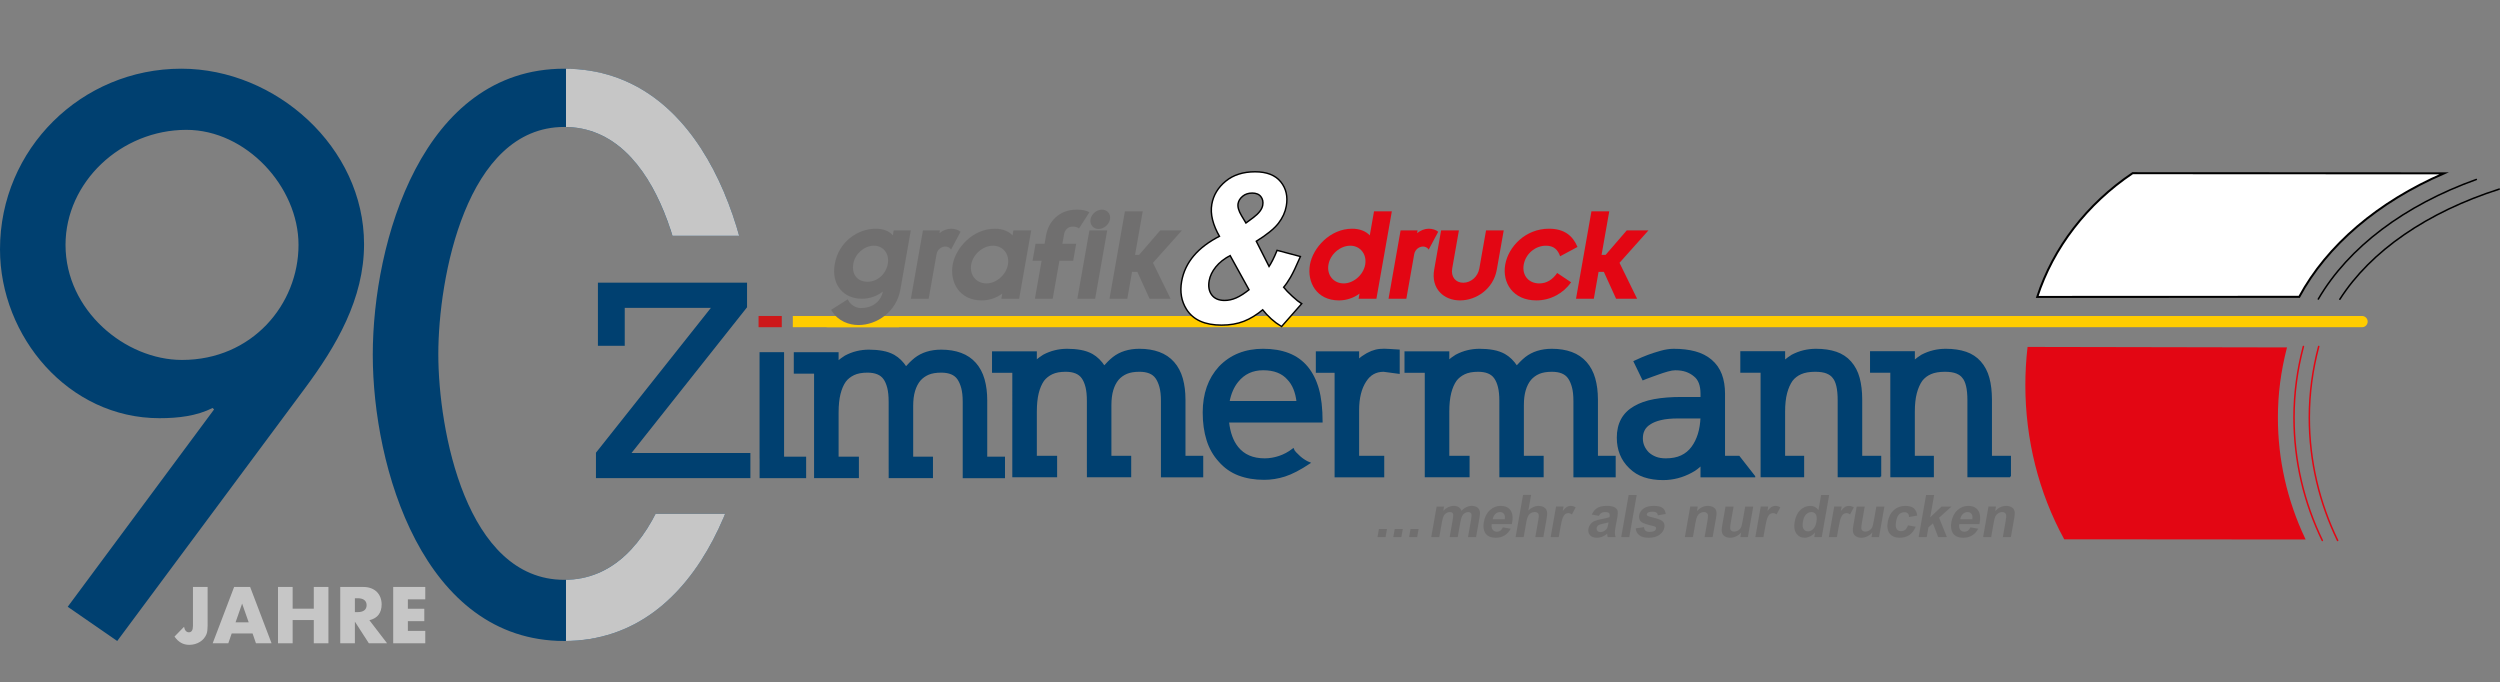 <?xml version="1.0" encoding="utf-8"?>
<!-- Generator: Adobe Illustrator 15.0.0, SVG Export Plug-In . SVG Version: 6.00 Build 0)  -->
<!DOCTYPE svg PUBLIC "-//W3C//DTD SVG 1.1//EN" "http://www.w3.org/Graphics/SVG/1.1/DTD/svg11.dtd">
<svg version="1.1" id="Layer_1" xmlns="http://www.w3.org/2000/svg" xmlns:xlink="http://www.w3.org/1999/xlink" x="0px" y="0px"
	 viewBox="0 0 517.268 141.214" enable-background="new 0 0 517.268 141.214"
	 xml:space="preserve">
<rect x="0" y="0" width="517.268" height="141.214" fill="#808080" stroke="none"/>
<line fill="none" stroke="#FFCC00" stroke-width="2.322" stroke-linecap="round" x1="171.264" y1="66.541" x2="488.725" y2="66.541"/>
<line fill="none" stroke="#FFCC00" stroke-width="2.322" x1="164.04" y1="66.541" x2="186.021" y2="66.541"/>
<line fill="none" stroke="#CD1719" stroke-width="2.322" x1="156.953" y1="66.541" x2="161.754" y2="66.541"/>
<polygon fill="#004070" points="157.34,98.759 157.34,94.665 157.332,94.665 157.332,76.089 157.332,73.044 162.055,73.044 
	162.055,94.665 166.619,94.665 166.619,98.759 "/>
<polygon fill="none" stroke="#004070" stroke-width="0.352" points="157.34,98.759 157.34,94.665 157.332,94.665 157.332,76.089 
	157.332,73.044 162.055,73.044 162.055,94.665 166.619,94.665 166.619,98.759 "/>
<g>
	<defs>
		<rect id="SVGID_1_" x="-25.298" y="-70.764" width="566.929" height="283.465"/>
	</defs>
	<clipPath id="SVGID_2_">
		<use xlink:href="#SVGID_1_"  overflow="visible"/>
	</clipPath>
	<path clip-path="url(#SVGID_2_)" fill="#004070" d="M199.368,98.759v-3.043V83.121c0-1.154-0.106-2.117-0.314-2.887
		c-0.212-0.771-0.491-1.399-0.84-1.891c-0.666-0.943-1.82-1.417-3.464-1.417c-1.085,0-1.977,0.151-2.677,0.448
		c-0.7,0.297-1.294,0.726-1.783,1.286c-0.491,0.594-0.866,1.329-1.128,2.203c-0.263,0.873-0.394,1.923-0.394,3.148v10.652h4.094
		v4.094h-8.813v-1.994h-0.005V83.121c0-1.154-0.096-2.117-0.288-2.887c-0.194-0.771-0.465-1.399-0.814-1.891
		c-0.666-0.943-1.82-1.417-3.463-1.417c-1.155,0-2.1,0.177-2.835,0.526c-0.734,0.351-1.328,0.821-1.783,1.417
		c-0.491,0.699-0.866,1.573-1.128,2.623c-0.263,1.051-0.395,2.345-0.395,3.883v9.289h4.198v4.094h-8.921v-3.043V77.138h-4.197
		v-4.094h8.92v1.889c0.246-0.244,0.5-0.463,0.761-0.655c0.262-0.191,0.534-0.375,0.814-0.551c1.503-0.804,3.131-1.206,4.88-1.206
		c0.98,0,1.906,0.077,2.783,0.234c0.874,0.158,1.66,0.429,2.36,0.813c0.98,0.561,1.82,1.384,2.52,2.467
		c0.28-0.314,0.577-0.628,0.892-0.943c0.314-0.316,0.646-0.612,0.997-0.894c1.434-1.117,3.235-1.677,5.405-1.677
		c1.504,0,2.852,0.216,4.041,0.654s2.186,1.112,2.991,2.02c0.804,0.911,1.392,2.015,1.758,3.307
		c0.368,1.297,0.551,2.749,0.551,4.356v11.808h3.674v4.094H199.368z"/>
	<path clip-path="url(#SVGID_2_)" fill="none" stroke="#004070" stroke-width="0.352" d="M199.368,98.759v-3.043V83.121
		c0-1.154-0.106-2.117-0.314-2.887c-0.212-0.771-0.491-1.399-0.84-1.891c-0.666-0.943-1.82-1.417-3.464-1.417
		c-1.085,0-1.977,0.151-2.677,0.448c-0.7,0.297-1.294,0.726-1.783,1.286c-0.491,0.594-0.866,1.329-1.128,2.203
		c-0.263,0.873-0.394,1.923-0.394,3.148v10.652h4.094v4.094h-8.813v-1.994h-0.005V83.121c0-1.154-0.096-2.117-0.288-2.887
		c-0.194-0.771-0.465-1.399-0.814-1.891c-0.666-0.943-1.82-1.417-3.463-1.417c-1.155,0-2.1,0.177-2.835,0.526
		c-0.734,0.351-1.328,0.821-1.783,1.417c-0.491,0.699-0.866,1.573-1.128,2.623c-0.263,1.051-0.395,2.345-0.395,3.883v9.289h4.198
		v4.094h-8.921v-3.043V77.138h-4.197v-4.094h8.92v1.889c0.246-0.244,0.5-0.463,0.761-0.655c0.262-0.191,0.534-0.375,0.814-0.551
		c1.503-0.804,3.131-1.206,4.88-1.206c0.98,0,1.906,0.077,2.783,0.234c0.874,0.158,1.66,0.429,2.36,0.813
		c0.98,0.561,1.82,1.384,2.52,2.467c0.28-0.314,0.577-0.628,0.892-0.943c0.314-0.316,0.646-0.612,0.997-0.894
		c1.434-1.117,3.235-1.677,5.405-1.677c1.504,0,2.852,0.216,4.041,0.654s2.186,1.112,2.991,2.02
		c0.804,0.911,1.392,2.015,1.758,3.307c0.368,1.297,0.551,2.749,0.551,4.356v11.808h3.674v4.094H199.368z"/>
	<path clip-path="url(#SVGID_2_)" fill="#004070" d="M240.383,98.58v-3.043V82.941c0-1.153-0.106-2.116-0.314-2.886
		c-0.212-0.771-0.491-1.399-0.84-1.891c-0.666-0.943-1.82-1.417-3.464-1.417c-1.085,0-1.977,0.15-2.677,0.447
		c-0.7,0.298-1.294,0.727-1.783,1.286c-0.491,0.595-0.866,1.329-1.128,2.203c-0.263,0.874-0.394,1.925-0.394,3.149v10.651h4.094
		v4.095h-8.813v-1.994h-0.005V82.941c0-1.153-0.096-2.116-0.288-2.886c-0.194-0.771-0.465-1.399-0.814-1.891
		c-0.666-0.943-1.82-1.417-3.463-1.417c-1.155,0-2.1,0.177-2.835,0.525c-0.734,0.352-1.328,0.822-1.783,1.417
		c-0.491,0.7-0.866,1.574-1.128,2.623c-0.263,1.052-0.395,2.346-0.395,3.884v9.288h4.198v4.095h-8.921v-3.043V76.959h-4.197v-4.094
		h8.92v1.889c0.246-0.244,0.5-0.463,0.761-0.655c0.262-0.191,0.534-0.375,0.814-0.551c1.503-0.804,3.131-1.206,4.88-1.206
		c0.98,0,1.906,0.077,2.783,0.234c0.874,0.158,1.66,0.429,2.36,0.814c0.98,0.561,1.82,1.383,2.52,2.466
		c0.28-0.313,0.577-0.628,0.892-0.942c0.314-0.316,0.646-0.612,0.997-0.895c1.434-1.117,3.235-1.677,5.405-1.677
		c1.504,0,2.852,0.217,4.041,0.654s2.186,1.111,2.991,2.02c0.804,0.911,1.392,2.014,1.758,3.307
		c0.368,1.297,0.551,2.748,0.551,4.356v11.807h3.674v4.095H240.383z"/>
	<path clip-path="url(#SVGID_2_)" fill="none" stroke="#004070" stroke-width="0.352" d="M240.383,98.58v-3.043V82.941
		c0-1.153-0.106-2.116-0.314-2.886c-0.212-0.771-0.491-1.399-0.84-1.891c-0.666-0.943-1.82-1.417-3.464-1.417
		c-1.085,0-1.977,0.15-2.677,0.447c-0.7,0.298-1.294,0.727-1.783,1.286c-0.491,0.595-0.866,1.329-1.128,2.203
		c-0.263,0.874-0.394,1.925-0.394,3.149v10.651h4.094v4.095h-8.813v-1.994h-0.005V82.941c0-1.153-0.096-2.116-0.288-2.886
		c-0.194-0.771-0.465-1.399-0.814-1.891c-0.666-0.943-1.82-1.417-3.463-1.417c-1.155,0-2.1,0.177-2.835,0.525
		c-0.734,0.352-1.328,0.822-1.783,1.417c-0.491,0.7-0.866,1.574-1.128,2.623c-0.263,1.052-0.395,2.346-0.395,3.884v9.288h4.198
		v4.095h-8.921v-3.043V76.959h-4.197v-4.094h8.92v1.889c0.246-0.244,0.5-0.463,0.761-0.655c0.262-0.191,0.534-0.375,0.814-0.551
		c1.503-0.804,3.131-1.206,4.88-1.206c0.98,0,1.906,0.077,2.783,0.234c0.874,0.158,1.66,0.429,2.36,0.814
		c0.98,0.561,1.82,1.383,2.52,2.466c0.28-0.313,0.577-0.628,0.892-0.942c0.314-0.316,0.646-0.612,0.997-0.895
		c1.434-1.117,3.235-1.677,5.405-1.677c1.504,0,2.852,0.217,4.041,0.654s2.186,1.111,2.991,2.02
		c0.804,0.911,1.392,2.014,1.758,3.307c0.368,1.297,0.551,2.748,0.551,4.356v11.807h3.674v4.095H240.383z"/>
	<path clip-path="url(#SVGID_2_)" fill="#004070" d="M325.726,98.581v-3.043V82.942c0-1.153-0.106-2.116-0.314-2.886
		c-0.212-0.771-0.491-1.4-0.84-1.891c-0.666-0.943-1.82-1.417-3.464-1.417c-1.085,0-1.978,0.15-2.678,0.447
		c-0.699,0.298-1.294,0.727-1.782,1.286c-0.491,0.595-0.868,1.329-1.128,2.203c-0.264,0.874-0.395,1.925-0.395,3.149v10.651h4.094
		v4.095h-8.813v-1.994h-0.005V82.942c0-1.153-0.097-2.116-0.288-2.886c-0.194-0.771-0.465-1.4-0.814-1.891
		c-0.666-0.943-1.819-1.417-3.463-1.417c-1.155,0-2.1,0.177-2.835,0.525c-0.733,0.352-1.328,0.822-1.783,1.417
		c-0.49,0.7-0.865,1.574-1.128,2.623c-0.263,1.051-0.395,2.346-0.395,3.883v9.289h4.198v4.095h-8.922v-3.043V76.96h-4.196v-4.095
		h8.92v1.89c0.246-0.244,0.5-0.463,0.761-0.655c0.262-0.192,0.534-0.375,0.814-0.551c1.503-0.804,3.131-1.206,4.88-1.206
		c0.979,0,1.905,0.077,2.783,0.234c0.871,0.158,1.659,0.429,2.359,0.814c0.98,0.561,1.82,1.383,2.521,2.466
		c0.279-0.313,0.576-0.628,0.892-0.942c0.314-0.316,0.646-0.612,0.997-0.895c1.434-1.117,3.235-1.677,5.405-1.677
		c1.504,0,2.852,0.217,4.041,0.654c1.188,0.438,2.186,1.111,2.99,2.02c0.805,0.911,1.393,2.014,1.759,3.306
		c0.367,1.298,0.551,2.749,0.551,4.357v11.807h3.674v4.095H325.726z"/>
	<path clip-path="url(#SVGID_2_)" fill="none" stroke="#004070" stroke-width="0.352" d="M325.726,98.581v-3.043V82.942
		c0-1.153-0.106-2.116-0.314-2.886c-0.212-0.771-0.491-1.4-0.84-1.891c-0.666-0.943-1.82-1.417-3.464-1.417
		c-1.085,0-1.978,0.15-2.678,0.447c-0.699,0.298-1.294,0.727-1.782,1.286c-0.491,0.595-0.868,1.329-1.128,2.203
		c-0.264,0.874-0.395,1.925-0.395,3.149v10.651h4.094v4.095h-8.813v-1.994h-0.005V82.942c0-1.153-0.097-2.116-0.288-2.886
		c-0.194-0.771-0.465-1.4-0.814-1.891c-0.666-0.943-1.819-1.417-3.463-1.417c-1.155,0-2.1,0.177-2.835,0.525
		c-0.733,0.352-1.328,0.822-1.783,1.417c-0.49,0.7-0.865,1.574-1.128,2.623c-0.263,1.051-0.395,2.346-0.395,3.883v9.289h4.198v4.095
		h-8.922v-3.043V76.96h-4.196v-4.095h8.92v1.89c0.246-0.244,0.5-0.463,0.761-0.655c0.262-0.192,0.534-0.375,0.814-0.551
		c1.503-0.804,3.131-1.206,4.88-1.206c0.979,0,1.905,0.077,2.783,0.234c0.871,0.158,1.659,0.429,2.359,0.814
		c0.98,0.561,1.82,1.383,2.521,2.466c0.279-0.313,0.576-0.628,0.892-0.942c0.314-0.316,0.646-0.612,0.997-0.895
		c1.434-1.117,3.235-1.677,5.405-1.677c1.504,0,2.852,0.217,4.041,0.654c1.188,0.438,2.186,1.111,2.99,2.02
		c0.805,0.911,1.393,2.014,1.759,3.306c0.367,1.298,0.551,2.749,0.551,4.357v11.807h3.674v4.095H325.726z"/>
	<path clip-path="url(#SVGID_2_)" fill="#004070" d="M268.441,83.15h-14.222c0.316-1.712,0.928-3.129,1.837-4.249
		c1.328-1.646,3.097-2.469,5.3-2.469c2.274,0,3.988,0.666,5.143,1.995C267.551,79.513,268.196,81.088,268.441,83.15 M273.479,87.244
		c0-2.693-0.254-4.94-0.76-6.742c-0.51-1.804-1.27-3.315-2.283-4.54c-1.018-1.224-2.283-2.135-3.806-2.729
		c-1.522-0.594-3.28-0.892-5.274-0.892c-3.709,0-6.718,1.208-9.026,3.622c-2.204,2.413-3.306,5.546-3.306,9.394
		c0,2.098,0.263,3.989,0.788,5.667c0.523,1.679,1.346,3.131,2.466,4.357c1.12,1.294,2.457,2.236,4.015,2.834
		c1.557,0.594,3.314,0.891,5.274,0.891c1.434,0,2.86-0.228,4.277-0.682c1.417-0.455,3.104-1.329,5.063-2.624
		c-0.279-0.105-0.603-0.271-0.971-0.499c-0.366-0.227-0.708-0.48-1.023-0.761c-0.313-0.279-0.603-0.56-0.865-0.84
		c-0.263-0.279-0.429-0.525-0.497-0.734c-0.911,0.699-1.874,1.217-2.889,1.549c-1.015,0.331-2.012,0.497-2.991,0.497
		c-2.448,0-4.32-0.804-5.614-2.414c-1.049-1.292-1.698-3.078-1.941-5.353H273.479z"/>
	<path clip-path="url(#SVGID_2_)" fill="none" stroke="#004070" stroke-width="0.352" d="M268.441,83.15h-14.222
		c0.316-1.712,0.928-3.129,1.837-4.249c1.328-1.646,3.097-2.469,5.3-2.469c2.274,0,3.988,0.666,5.143,1.995
		C267.551,79.513,268.196,81.088,268.441,83.15z M273.479,87.244c0-2.693-0.254-4.94-0.76-6.742c-0.51-1.804-1.27-3.315-2.283-4.54
		c-1.018-1.224-2.283-2.135-3.806-2.729c-1.522-0.594-3.28-0.892-5.274-0.892c-3.709,0-6.718,1.208-9.026,3.622
		c-2.204,2.413-3.306,5.546-3.306,9.394c0,2.098,0.263,3.989,0.788,5.667c0.523,1.679,1.346,3.131,2.466,4.357
		c1.12,1.294,2.457,2.236,4.015,2.834c1.557,0.594,3.314,0.891,5.274,0.891c1.434,0,2.86-0.228,4.277-0.682
		c1.417-0.455,3.104-1.329,5.063-2.624c-0.279-0.105-0.603-0.271-0.971-0.499c-0.366-0.227-0.708-0.48-1.023-0.761
		c-0.313-0.279-0.603-0.56-0.865-0.84c-0.263-0.279-0.429-0.525-0.497-0.734c-0.911,0.699-1.874,1.217-2.889,1.549
		c-1.015,0.331-2.012,0.497-2.991,0.497c-2.448,0-4.32-0.804-5.614-2.414c-1.049-1.292-1.698-3.078-1.941-5.353H273.479z"/>
	<path clip-path="url(#SVGID_2_)" fill="#004070" d="M286.285,76.75c-1.608,0-2.852,0.683-3.726,2.046
		c-1.014,1.505-1.523,3.533-1.523,6.089v9.603h5.197v4.095h-9.92v-3.046V76.959h-3.883v-4.093h8.605v1.731
		c0.246-0.28,0.543-0.542,0.895-0.788c0.664-0.452,1.286-0.794,1.863-1.023c0.576-0.226,1.154-0.366,1.731-0.419
		c0.577-0.051,1.18-0.051,1.809,0c0.632,0.054,1.329,0.097,2.101,0.132v4.671L286.285,76.75z"/>
	<path clip-path="url(#SVGID_2_)" fill="none" stroke="#004070" stroke-width="0.352" d="M286.285,76.75
		c-1.608,0-2.852,0.683-3.726,2.046c-1.014,1.505-1.523,3.533-1.523,6.089v9.603h5.197v4.095h-9.92v-3.046V76.959h-3.883v-4.093
		h8.605v1.731c0.246-0.28,0.543-0.542,0.895-0.788c0.664-0.452,1.286-0.794,1.863-1.023c0.576-0.226,1.154-0.366,1.731-0.419
		c0.577-0.051,1.18-0.051,1.809,0c0.632,0.054,1.329,0.097,2.101,0.132v4.671L286.285,76.75z"/>
	<path clip-path="url(#SVGID_2_)" fill="#004070" d="M352.022,86.405c-0.104,2.521-0.734,4.566-1.889,6.141
		c-0.595,0.806-1.337,1.417-2.229,1.837s-1.968,0.629-3.228,0.629c-0.807,0-1.505-0.112-2.101-0.34
		c-0.594-0.229-1.12-0.551-1.573-0.972c-0.841-0.875-1.259-1.871-1.259-2.991c0-1.365,0.541-2.38,1.626-3.043
		c0.561-0.386,1.32-0.691,2.283-0.92c0.961-0.227,2.16-0.341,3.594-0.341H352.022z M362.991,98.581l-3.2-4.095h-3.046V81.472
		c0-1.503-0.217-2.832-0.653-3.986c-0.44-1.156-1.129-2.135-2.074-2.939c-0.909-0.77-2.012-1.329-3.306-1.681
		c-1.296-0.349-2.765-0.522-4.409-0.522c-0.804,0-1.679,0.131-2.623,0.392c-0.946,0.263-1.82,0.542-2.623,0.839
		c-0.807,0.299-1.77,0.709-2.886,1.235l1.782,3.674c0.069-0.035,0.297-0.123,0.684-0.263c0.383-0.14,0.84-0.306,1.362-0.5
		c0.525-0.191,0.895-0.323,1.104-0.394c0.663-0.243,1.311-0.452,1.941-0.63c0.63-0.174,1.155-0.262,1.575-0.262
		c0.872,0,1.635,0.114,2.283,0.342c0.646,0.227,1.214,0.55,1.703,0.97c0.946,0.736,1.417,1.977,1.417,3.726v0.84h-4.197
		c-2.1,0-3.955,0.151-5.563,0.446c-1.609,0.299-2.976,0.779-4.092,1.443c-2.312,1.33-3.467,3.447-3.467,6.351
		c0,2.518,0.84,4.583,2.521,6.192c0.84,0.84,1.837,1.451,2.992,1.837c1.153,0.386,2.447,0.576,3.883,0.576
		c2.063,0,4.022-0.508,5.877-1.521c0.735-0.384,1.417-0.892,2.046-1.521v2.467H362.991z"/>
	<path clip-path="url(#SVGID_2_)" fill="none" stroke="#004070" stroke-width="0.352" d="M352.022,86.405
		c-0.104,2.521-0.734,4.566-1.889,6.141c-0.595,0.806-1.337,1.417-2.229,1.837s-1.968,0.629-3.228,0.629
		c-0.807,0-1.505-0.112-2.101-0.34c-0.594-0.229-1.12-0.551-1.573-0.972c-0.841-0.875-1.259-1.871-1.259-2.991
		c0-1.365,0.541-2.38,1.626-3.043c0.561-0.386,1.32-0.691,2.283-0.92c0.961-0.227,2.16-0.341,3.594-0.341H352.022z M362.991,98.581
		l-3.2-4.095h-3.046V81.472c0-1.503-0.217-2.832-0.653-3.986c-0.44-1.156-1.129-2.135-2.074-2.939
		c-0.909-0.77-2.012-1.329-3.306-1.681c-1.296-0.349-2.765-0.522-4.409-0.522c-0.804,0-1.679,0.131-2.623,0.392
		c-0.946,0.263-1.82,0.542-2.623,0.839c-0.807,0.299-1.77,0.709-2.886,1.235l1.782,3.674c0.069-0.035,0.297-0.123,0.684-0.263
		c0.383-0.14,0.84-0.306,1.362-0.5c0.525-0.191,0.895-0.323,1.104-0.394c0.663-0.243,1.311-0.452,1.941-0.63
		c0.63-0.174,1.155-0.262,1.575-0.262c0.872,0,1.635,0.114,2.283,0.342c0.646,0.227,1.214,0.55,1.703,0.97
		c0.946,0.736,1.417,1.977,1.417,3.726v0.84h-4.197c-2.1,0-3.955,0.151-5.563,0.446c-1.609,0.299-2.976,0.779-4.092,1.443
		c-2.312,1.33-3.467,3.447-3.467,6.351c0,2.518,0.84,4.583,2.521,6.192c0.84,0.84,1.837,1.451,2.992,1.837
		c1.153,0.386,2.447,0.576,3.883,0.576c2.063,0,4.022-0.508,5.877-1.521c0.735-0.384,1.417-0.892,2.046-1.521v2.467H362.991z"/>
	<polygon clip-path="url(#SVGID_2_)" fill="#004070" points="123.483,98.759 123.483,93.731 147.458,63.518 129.087,63.518 
		129.087,71.375 123.889,71.375 123.889,58.666 154.392,58.666 154.392,63.518 130.299,93.907 151.04,93.907 155.084,93.907 
		155.084,98.759 	"/>
	<polygon clip-path="url(#SVGID_2_)" fill="none" stroke="#004070" stroke-width="0.352" points="123.483,98.759 123.483,93.731 
		147.458,63.518 129.087,63.518 129.087,71.375 123.889,71.375 123.889,58.666 154.392,58.666 154.392,63.518 130.299,93.907 
		151.04,93.907 155.084,93.907 155.084,98.759 	"/>
	<path clip-path="url(#SVGID_2_)" fill="#004070" d="M389.065,98.581v-4.095h-3.935V82.68c0-1.68-0.177-3.166-0.525-4.46
		c-0.351-1.294-0.929-2.397-1.732-3.306c-0.805-0.911-1.803-1.566-2.99-1.969c-1.191-0.403-2.572-0.603-4.146-0.603
		c-1.751,0-3.394,0.402-4.934,1.206c-0.28,0.174-0.549,0.358-0.813,0.551c-0.263,0.192-0.534,0.411-0.813,0.655v-0.019l0.004-0.002
		v-1.888h-8.921v4.094h4.193v17.546l0.004,0.004v4.091h8.658v-4.095h-3.935h-0.004v-9.289c0-1.537,0.14-2.832,0.42-3.883
		c0.279-1.049,0.663-1.923,1.153-2.623c0.489-0.629,1.12-1.111,1.89-1.442c0.769-0.332,1.749-0.5,2.939-0.5
		c1.015,0,1.817,0.125,2.414,0.367c0.595,0.246,1.032,0.561,1.312,0.946c0.349,0.385,0.621,0.969,0.812,1.757
		c0.194,0.786,0.289,1.794,0.289,3.019v12.7v3.043H389.065z"/>
	<path clip-path="url(#SVGID_2_)" fill="none" stroke="#004070" stroke-width="0.352" d="M389.065,98.581v-4.095h-3.935V82.68
		c0-1.68-0.177-3.166-0.525-4.46c-0.351-1.294-0.929-2.397-1.732-3.306c-0.805-0.911-1.803-1.566-2.99-1.969
		c-1.191-0.403-2.572-0.603-4.146-0.603c-1.751,0-3.394,0.402-4.934,1.206c-0.28,0.174-0.549,0.358-0.813,0.551
		c-0.263,0.192-0.534,0.411-0.813,0.655v-0.019l0.004-0.002v-1.888h-8.921v4.094h4.193v17.546l0.004,0.004v4.091h8.658v-4.095
		h-3.935h-0.004v-9.289c0-1.537,0.14-2.832,0.42-3.883c0.279-1.049,0.663-1.923,1.153-2.623c0.489-0.629,1.12-1.111,1.89-1.442
		c0.769-0.332,1.749-0.5,2.939-0.5c1.015,0,1.817,0.125,2.414,0.367c0.595,0.246,1.032,0.561,1.312,0.946
		c0.349,0.385,0.621,0.969,0.812,1.757c0.194,0.786,0.289,1.794,0.289,3.019v12.7v3.043H389.065z"/>
	<path clip-path="url(#SVGID_2_)" fill="#004070" d="M415.908,98.581v-4.095h-3.936V82.68c0-1.68-0.176-3.166-0.524-4.46
		c-0.352-1.294-0.93-2.397-1.732-3.306c-0.805-0.911-1.803-1.566-2.991-1.969c-1.19-0.403-2.571-0.603-4.146-0.603
		c-1.751,0-3.395,0.402-4.935,1.206c-0.279,0.174-0.55,0.358-0.812,0.551c-0.264,0.192-0.534,0.411-0.814,0.655v-0.019l0.004-0.002
		v-1.888h-8.921v4.094h4.194v17.546l0.004,0.004v4.091h8.658v-4.095h-3.936h-0.004v-9.289c0-1.537,0.141-2.832,0.42-3.883
		c0.28-1.049,0.663-1.923,1.154-2.623c0.489-0.629,1.12-1.111,1.889-1.442c0.77-0.332,1.749-0.5,2.94-0.5
		c1.014,0,1.817,0.125,2.414,0.367c0.594,0.246,1.031,0.561,1.311,0.946c0.35,0.385,0.621,0.969,0.813,1.757
		c0.194,0.786,0.289,1.794,0.289,3.019v12.7v3.043H415.908z"/>
	<path clip-path="url(#SVGID_2_)" fill="none" stroke="#004070" stroke-width="0.352" d="M415.908,98.581v-4.095h-3.936V82.68
		c0-1.68-0.176-3.166-0.524-4.46c-0.352-1.294-0.93-2.397-1.732-3.306c-0.805-0.911-1.803-1.566-2.991-1.969
		c-1.19-0.403-2.571-0.603-4.146-0.603c-1.751,0-3.395,0.402-4.935,1.206c-0.279,0.174-0.55,0.358-0.812,0.551
		c-0.264,0.192-0.534,0.411-0.814,0.655v-0.019l0.004-0.002v-1.888h-8.921v4.094h4.194v17.546l0.004,0.004v4.091h8.658v-4.095
		h-3.936h-0.004v-9.289c0-1.537,0.141-2.832,0.42-3.883c0.28-1.049,0.663-1.923,1.154-2.623c0.489-0.629,1.12-1.111,1.889-1.442
		c0.77-0.332,1.749-0.5,2.94-0.5c1.014,0,1.817,0.125,2.414,0.367c0.594,0.246,1.031,0.561,1.311,0.946
		c0.35,0.385,0.621,0.969,0.813,1.757c0.194,0.786,0.289,1.794,0.289,3.019v12.7v3.043H415.908z"/>
	<path clip-path="url(#SVGID_2_)" fill="#E30613" d="M476.78,111.453c-3.741-7.936-5.639-16.365-5.639-25.06
		c0-4.814,0.602-9.509,1.832-14.337c-17.768-0.035-35.535-0.067-53.303-0.1c-0.291,2.553-0.438,5.154-0.438,7.737
		c0,11.207,2.757,22.172,7.973,31.721C443.732,111.428,460.255,111.44,476.78,111.453"/>
	<path clip-path="url(#SVGID_2_)" fill="none" stroke="#E30613" stroke-width="0.344" stroke-miterlimit="10" d="M476.78,111.453
		c-3.741-7.936-5.639-16.365-5.639-25.06c0-4.814,0.602-9.509,1.832-14.337c-17.768-0.035-35.535-0.067-53.303-0.1
		c-0.291,2.553-0.438,5.154-0.438,7.737c0,11.207,2.757,22.172,7.973,31.721C443.732,111.428,460.255,111.44,476.78,111.453z"/>
	
		<path clip-path="url(#SVGID_2_)" fill="none" stroke="#E30613" stroke-width="0.317" stroke-linecap="round" stroke-miterlimit="10" d="
		M480.503,111.823c-3.768-7.796-5.856-16.394-5.856-25.431c0-5.085,0.694-9.965,1.943-14.705"/>
	
		<path clip-path="url(#SVGID_2_)" fill="none" stroke="#E30613" stroke-width="0.317" stroke-linecap="round" stroke-miterlimit="10" d="
		M483.669,111.823c-3.768-7.796-5.856-16.394-5.856-25.431c0-5.085,0.694-9.965,1.943-14.705"/>
	<path clip-path="url(#SVGID_2_)" fill="#FFFFFF" d="M505.681,35.865c-13.633,5.884-24.208,14.891-29.954,25.551
		c-18.067,0.007-36.139,0.015-54.208,0.022c3.304-10.183,10.288-19.252,19.732-25.605C462.728,35.843,484.204,35.854,505.681,35.865
		"/>
	<path clip-path="url(#SVGID_2_)" fill="none" stroke="#000000" stroke-width="0.422" stroke-miterlimit="10" d="M505.681,35.865
		c-13.633,5.884-24.208,14.891-29.954,25.551c-18.067,0.007-36.139,0.015-54.208,0.022c3.304-10.183,10.288-19.252,19.732-25.605
		C462.728,35.843,484.204,35.854,505.681,35.865z"/>
	
		<path clip-path="url(#SVGID_2_)" fill="none" stroke="#000000" stroke-width="0.317" stroke-linecap="round" stroke-linejoin="round" stroke-miterlimit="10" d="
		M512.366,37.135c-14.807,5.305-26.43,14.005-32.692,24.74"/>
	
		<path clip-path="url(#SVGID_2_)" fill="none" stroke="#000000" stroke-width="0.317" stroke-linecap="round" stroke-linejoin="round" stroke-miterlimit="10" d="
		M517.109,39.128c-14.841,4.742-26.564,12.754-32.974,22.786"/>
	<path clip-path="url(#SVGID_2_)" fill="none" stroke="#000000" stroke-width="0.598" stroke-miterlimit="5.872" d="M269.1,62.872
		l-3.962,4.495c-1.403-0.843-2.69-2.002-3.86-3.48c-1.302,1.104-2.618,1.92-3.954,2.445c-1.335,0.524-2.86,0.787-4.576,0.787
		c-3.406,0-5.778-1.062-7.12-3.19c-1.039-1.643-1.369-3.535-0.993-5.675c0.343-1.947,1.174-3.698,2.492-5.253
		c1.318-1.553,3.116-2.902,5.393-4.05c-0.715-1.228-1.211-2.398-1.487-3.51c-0.277-1.111-0.326-2.164-0.151-3.159
		c0.324-1.837,1.259-3.393,2.809-4.67c1.549-1.278,3.547-1.916,5.995-1.916c2.361,0,4.089,0.668,5.184,2.008
		c1.094,1.341,1.469,2.977,1.128,4.909c-0.217,1.23-0.753,2.397-1.604,3.501c-0.854,1.106-2.403,2.355-4.651,3.749l2.821,5.573
		c0.603-0.884,1.19-2.038,1.765-3.461l4.526,1.201c-0.804,1.867-1.453,3.23-1.952,4.093c-0.502,0.863-1.001,1.585-1.502,2.166
		c0.476,0.606,1.113,1.273,1.914,1.998C268.111,62.158,268.706,62.639,269.1,62.872z M254.584,52.68
		c-1.325,0.677-2.37,1.493-3.135,2.446c-0.765,0.953-1.233,1.927-1.408,2.92c-0.222,1.256-0.035,2.281,0.566,3.076
		c0.6,0.793,1.521,1.191,2.764,1.191c0.82,0,1.641-0.18,2.463-0.539c0.82-0.357,1.752-0.952,2.791-1.781L254.584,52.68z
		 M257.748,46.362l1.629-1.201c1.202-0.897,1.882-1.788,2.038-2.672c0.131-0.746-0.008-1.381-0.419-1.906
		c-0.412-0.523-1.045-0.786-1.903-0.786c-0.832,0-1.525,0.231-2.081,0.694c-0.552,0.462-0.885,0.998-0.992,1.605
		c-0.126,0.718,0.12,1.589,0.735,2.61L257.748,46.362z"/>
	<path clip-path="url(#SVGID_2_)" fill="#FFFFFF" d="M269.1,62.872l-3.962,4.495c-1.403-0.843-2.69-2.002-3.86-3.48
		c-1.302,1.104-2.618,1.92-3.954,2.445c-1.335,0.524-2.86,0.787-4.576,0.787c-3.406,0-5.778-1.062-7.12-3.19
		c-1.039-1.643-1.369-3.535-0.993-5.675c0.343-1.947,1.174-3.698,2.492-5.253c1.318-1.553,3.116-2.902,5.393-4.05
		c-0.715-1.228-1.211-2.398-1.487-3.51c-0.277-1.111-0.326-2.164-0.151-3.159c0.324-1.837,1.259-3.393,2.809-4.67
		c1.549-1.278,3.547-1.916,5.995-1.916c2.361,0,4.089,0.668,5.184,2.008c1.094,1.341,1.469,2.977,1.128,4.909
		c-0.217,1.23-0.753,2.397-1.604,3.501c-0.854,1.106-2.403,2.355-4.651,3.749l2.821,5.573c0.603-0.884,1.19-2.038,1.765-3.461
		l4.526,1.201c-0.804,1.867-1.453,3.23-1.952,4.093c-0.502,0.863-1.001,1.585-1.502,2.166c0.476,0.606,1.113,1.273,1.914,1.998
		C268.111,62.158,268.706,62.639,269.1,62.872 M254.584,52.68c-1.325,0.677-2.37,1.493-3.135,2.446
		c-0.765,0.953-1.233,1.927-1.408,2.92c-0.222,1.256-0.035,2.281,0.566,3.076c0.6,0.793,1.521,1.191,2.764,1.191
		c0.82,0,1.641-0.18,2.463-0.539c0.82-0.357,1.752-0.952,2.791-1.781L254.584,52.68z M257.748,46.362l1.629-1.201
		c1.202-0.897,1.882-1.788,2.038-2.672c0.131-0.746-0.008-1.381-0.419-1.906c-0.412-0.523-1.045-0.786-1.903-0.786
		c-0.832,0-1.525,0.231-2.081,0.694c-0.552,0.462-0.885,0.998-0.992,1.605c-0.126,0.718,0.12,1.589,0.735,2.61L257.748,46.362z"/>
	<path clip-path="url(#SVGID_2_)" fill="#E30613" d="M287.982,43.723l-3.191,18.088h-3.685l0.189-1.067
		c-1.166,0.895-2.726,1.412-4.251,1.412c-4.636,0-6.646-3.773-6.007-7.402c0.614-3.486,4.16-7.432,8.737-7.432
		c1.613,0,2.869,0.547,3.643,1.384l0.879-4.983H287.982z M282.468,54.753c0.385-2.189-1.066-3.916-3.081-3.916
		c-2.074,0-4.136,1.727-4.521,3.916c-0.381,2.16,1.071,3.888,3.145,3.888C280.025,58.642,282.086,56.914,282.468,54.753"/>
	<path clip-path="url(#SVGID_2_)" fill="#E30613" d="M295.614,47.322c0.72,0,1.515,0.23,1.96,0.634l-1.979,3.715
		c-0.135-0.374-0.66-0.662-1.15-0.662c-0.806,0-1.662,0.605-1.834,1.585l-1.626,9.217h-3.685l2.494-14.143h3.513l-0.102,0.576
		C293.913,47.668,294.779,47.322,295.614,47.322"/>
	<path clip-path="url(#SVGID_2_)" fill="#E30613" d="M298.174,47.668h3.686l-1.387,7.863c-0.311,1.758,0.716,2.968,2.27,2.968
		c1.584,0,3.033-1.21,3.344-2.968l1.386-7.863h3.658l-1.433,8.124c-0.7,3.975-4.233,6.364-7.602,6.364
		c-3.339,0-6.055-2.389-5.354-6.364L298.174,47.668z"/>
	<path clip-path="url(#SVGID_2_)" fill="#E30613" d="M319.875,50.837c-2.273,0-4.221,1.727-4.605,3.916
		c-0.382,2.16,0.957,3.888,3.23,3.888c1.468,0,2.724-0.748,3.691-2.16l2.883,1.93c-1.609,2.276-4.229,3.744-7.195,3.744
		c-4.865,0-7.094-3.685-6.438-7.402c0.653-3.715,4.189-7.432,9.054-7.432c3.225,0,4.947,1.498,5.9,3.775l-3.595,1.929
		C322.342,51.7,321.517,50.837,319.875,50.837"/>
	<polygon clip-path="url(#SVGID_2_)" fill="#E30613" points="329.28,43.722 332.966,43.722 331.376,52.738 332.211,52.738 
		336.588,47.668 341.078,47.668 335.086,54.379 338.727,61.811 334.381,61.811 331.849,56.251 330.755,56.251 329.774,61.811 
		326.09,61.811 	"/>
	<path clip-path="url(#SVGID_2_)" fill="#706F6F" d="M182.684,60.313c-1.266,0.979-2.712,1.498-4.38,1.498
		c-3.657,0-6.365-2.766-5.583-7.203c0.808-4.579,4.739-7.286,8.483-7.286c1.497,0,2.738,0.461,3.532,1.354l0.178-1.008h3.54
		l-2.158,12.24c-0.819,4.638-4.892,7.346-8.666,7.346c-1.956,0-4.176-0.806-5.436-2.794l-0.228-0.344l3.438-2.19l0.174,0.317
		c0.338,0.69,1.376,1.497,2.529,1.497C180.814,63.74,182.339,62.098,182.684,60.313 M183.695,54.582
		c0.371-2.105-0.953-3.745-2.881-3.745c-1.956,0-3.888,1.64-4.254,3.716c-0.377,2.131,0.751,3.742,2.938,3.742
		C181.572,58.295,183.324,56.684,183.695,54.582"/>
	<path clip-path="url(#SVGID_2_)" fill="#706F6F" d="M196.782,47.322c0.719,0,1.514,0.23,1.96,0.634l-1.978,3.715
		c-0.136-0.374-0.661-0.662-1.151-0.662c-0.806,0-1.662,0.605-1.834,1.585l-1.625,9.217h-3.685l2.493-14.143h3.513l-0.101,0.576
		C195.081,47.668,195.947,47.322,196.782,47.322"/>
	<path clip-path="url(#SVGID_2_)" fill="#706F6F" d="M207.375,60.744c-1.166,0.895-2.725,1.412-4.25,1.412
		c-4.636,0-6.647-3.773-6.008-7.402c0.614-3.486,4.16-7.432,8.737-7.432c1.613,0,2.869,0.547,3.643,1.384l0.183-1.038h3.684
		l-2.493,14.143h-3.685L207.375,60.744z M208.546,54.753c0.386-2.189-1.065-3.916-3.08-3.916c-2.074,0-4.135,1.727-4.521,3.916
		c-0.381,2.16,1.071,3.888,3.144,3.888C206.104,58.642,208.165,56.914,208.546,54.753"/>
	<path clip-path="url(#SVGID_2_)" fill="#706F6F" d="M213.645,53.948l0.619-3.516h1.87l0.326-1.843
		c0.467-2.649,2.619-5.213,6.274-5.213c0.951,0,1.883,0.087,2.667,0.547l-2.143,3.341c-0.462-0.317-0.741-0.373-1.403-0.373
		c-0.865,0-1.538,0.719-1.681,1.527l-0.355,2.014h2.85l-0.62,3.516H219.2l-1.386,7.863h-3.685l1.386-7.863H213.645z"/>
	<path clip-path="url(#SVGID_2_)" fill="#706F6F" d="M225.405,47.667h3.685l-2.494,14.143h-3.685L225.405,47.667z M229.668,45.365
		c-0.192,1.094-1.277,2.015-2.37,2.015c-1.094,0-1.852-0.921-1.66-2.015c0.194-1.096,1.273-1.989,2.366-1.989
		C229.098,43.375,229.861,44.269,229.668,45.365"/>
	<polygon clip-path="url(#SVGID_2_)" fill="#706F6F" points="232.754,43.722 236.438,43.722 234.849,52.738 235.684,52.738 
		240.061,47.668 244.551,47.668 238.56,54.379 242.201,61.811 237.854,61.811 235.323,56.251 234.229,56.251 233.249,61.811 
		229.563,61.811 	"/>
	<polygon clip-path="url(#SVGID_2_)" fill="#706F6F" points="285.015,111.121 285.309,109.45 286.979,109.45 286.685,111.121 	"/>
	<polygon clip-path="url(#SVGID_2_)" fill="#706F6F" points="288.283,111.121 288.577,109.45 290.247,109.45 289.953,111.121 	"/>
	<polygon clip-path="url(#SVGID_2_)" fill="#706F6F" points="291.556,111.121 291.85,109.45 293.52,109.45 293.226,111.121 	"/>
	<path clip-path="url(#SVGID_2_)" fill="#706F6F" d="M297.247,104.813h1.536l-0.15,0.859c0.669-0.669,1.382-1.002,2.143-1.002
		c0.404,0,0.741,0.082,1.01,0.248c0.266,0.167,0.466,0.419,0.596,0.754c0.336-0.335,0.679-0.587,1.033-0.754
		c0.347-0.166,0.703-0.248,1.067-0.248c0.463,0,0.841,0.094,1.127,0.281c0.289,0.189,0.48,0.465,0.572,0.828
		c0.07,0.27,0.049,0.705-0.056,1.308l-0.714,4.033h-1.67l0.638-3.605c0.108-0.626,0.124-1.03,0.04-1.213
		c-0.112-0.235-0.328-0.355-0.648-0.355c-0.235,0-0.467,0.072-0.698,0.215c-0.23,0.141-0.414,0.35-0.555,0.626
		c-0.139,0.274-0.263,0.71-0.368,1.304l-0.533,3.029h-1.669l0.609-3.457c0.11-0.613,0.15-1.01,0.12-1.187
		c-0.027-0.179-0.096-0.312-0.206-0.4c-0.107-0.087-0.271-0.13-0.484-0.13c-0.258,0-0.502,0.07-0.73,0.209
		c-0.232,0.139-0.415,0.337-0.547,0.598c-0.138,0.264-0.26,0.696-0.364,1.301l-0.543,3.066h-1.666L297.247,104.813z"/>
	<path clip-path="url(#SVGID_2_)" fill="#706F6F" d="M310.96,109.113l1.613,0.28c-0.322,0.607-0.742,1.073-1.259,1.392
		c-0.517,0.319-1.125,0.479-1.814,0.479c-1.099,0-1.846-0.358-2.246-1.074c-0.316-0.575-0.394-1.299-0.24-2.175
		c0.186-1.044,0.601-1.865,1.252-2.455c0.649-0.593,1.395-0.889,2.229-0.889c0.938,0,1.624,0.309,2.057,0.93
		c0.433,0.62,0.526,1.567,0.275,2.848h-4.182c-0.072,0.496-0.008,0.88,0.202,1.154c0.208,0.274,0.505,0.414,0.888,0.414
		c0.264,0,0.494-0.072,0.698-0.215C310.638,109.66,310.813,109.431,310.96,109.113 M311.351,107.426
		c0.074-0.483,0.014-0.85-0.179-1.103c-0.193-0.25-0.46-0.377-0.801-0.377c-0.364,0-0.688,0.133-0.973,0.4
		c-0.283,0.265-0.467,0.626-0.542,1.079H311.351z"/>
	<path clip-path="url(#SVGID_2_)" fill="#706F6F" d="M316.796,102.413l-0.565,3.202c0.649-0.63,1.348-0.944,2.097-0.944
		c0.383,0,0.717,0.07,1.001,0.213s0.484,0.325,0.604,0.547c0.116,0.222,0.18,0.469,0.189,0.735c0.009,0.271-0.036,0.688-0.134,1.255
		l-0.652,3.699h-1.67l0.589-3.332c0.115-0.661,0.157-1.081,0.126-1.26c-0.034-0.178-0.12-0.319-0.261-0.424
		c-0.142-0.104-0.334-0.158-0.576-0.158c-0.278,0-0.535,0.069-0.779,0.203c-0.238,0.135-0.435,0.338-0.584,0.609
		c-0.146,0.271-0.269,0.671-0.361,1.2l-0.56,3.161h-1.67l1.537-8.707H316.796z"/>
	<path clip-path="url(#SVGID_2_)" fill="#706F6F" d="M322.515,111.121h-1.67l1.113-6.309h1.55l-0.158,0.897
		c0.341-0.423,0.629-0.703,0.864-0.838s0.487-0.201,0.758-0.201c0.378,0,0.727,0.105,1.043,0.314l-0.774,1.454
		c-0.248-0.183-0.493-0.272-0.733-0.272c-0.234,0-0.446,0.065-0.629,0.193c-0.186,0.129-0.356,0.36-0.507,0.699
		c-0.151,0.335-0.322,1.039-0.512,2.112L322.515,111.121z"/>
	<path clip-path="url(#SVGID_2_)" fill="#706F6F" d="M330.818,106.738l-1.467-0.274c0.278-0.61,0.65-1.06,1.117-1.354
		c0.47-0.293,1.111-0.439,1.932-0.439c0.743,0,1.284,0.086,1.616,0.263c0.332,0.179,0.55,0.402,0.65,0.674
		c0.101,0.269,0.086,0.769-0.04,1.492l-0.362,1.947c-0.096,0.556-0.141,0.963-0.134,1.227c0.004,0.265,0.058,0.547,0.149,0.848
		h-1.649c-0.024-0.11-0.05-0.276-0.076-0.494c-0.01-0.098-0.016-0.163-0.024-0.196c-0.332,0.277-0.673,0.487-1.024,0.623
		c-0.347,0.14-0.709,0.21-1.075,0.21c-0.651,0-1.131-0.177-1.442-0.527c-0.312-0.355-0.42-0.801-0.326-1.339
		c0.063-0.356,0.204-0.674,0.425-0.953c0.219-0.279,0.494-0.493,0.829-0.642c0.332-0.146,0.797-0.277,1.394-0.388
		c0.809-0.146,1.372-0.284,1.696-0.41l0.029-0.165c0.055-0.321,0.017-0.552-0.118-0.688c-0.132-0.138-0.42-0.205-0.86-0.205
		c-0.299,0-0.541,0.06-0.726,0.175C331.144,106.239,330.974,106.444,330.818,106.738 M332.813,108.092
		c-0.228,0.07-0.58,0.156-1.061,0.256c-0.479,0.099-0.799,0.194-0.959,0.289c-0.246,0.155-0.389,0.353-0.431,0.59
		c-0.04,0.232,0.01,0.436,0.152,0.605c0.146,0.17,0.353,0.255,0.621,0.255c0.302,0,0.608-0.099,0.915-0.297
		c0.229-0.15,0.394-0.335,0.494-0.552c0.069-0.144,0.139-0.414,0.21-0.814L332.813,108.092z"/>
	<polygon clip-path="url(#SVGID_2_)" fill="#706F6F" points="335.441,111.121 336.978,102.414 338.648,102.414 337.111,111.121 	"/>
	<path clip-path="url(#SVGID_2_)" fill="#706F6F" d="M338.444,109.32l1.718-0.254c0.016,0.324,0.114,0.572,0.304,0.739
		c0.188,0.168,0.479,0.253,0.871,0.253c0.431,0,0.77-0.081,1.016-0.238c0.166-0.11,0.265-0.259,0.298-0.445
		c0.021-0.128,0-0.232-0.065-0.315c-0.066-0.079-0.241-0.153-0.517-0.22c-1.294-0.298-2.101-0.566-2.417-0.814
		c-0.441-0.339-0.604-0.813-0.498-1.418c0.097-0.547,0.391-1.007,0.889-1.38c0.499-0.37,1.199-0.557,2.106-0.557
		c0.862,0,1.478,0.142,1.851,0.42c0.368,0.281,0.586,0.698,0.646,1.25l-1.623,0.29c-0.026-0.245-0.12-0.434-0.284-0.564
		c-0.167-0.13-0.421-0.196-0.77-0.196c-0.44,0-0.769,0.063-0.979,0.185c-0.141,0.087-0.223,0.201-0.248,0.337
		c-0.021,0.121,0.015,0.222,0.113,0.305c0.129,0.11,0.621,0.267,1.475,0.468c0.854,0.203,1.433,0.449,1.731,0.744
		c0.296,0.296,0.396,0.711,0.305,1.241c-0.103,0.577-0.432,1.074-0.989,1.491c-0.555,0.414-1.306,0.623-2.252,0.623
		c-0.862,0-1.511-0.174-1.947-0.523C338.736,110.393,338.49,109.919,338.444,109.32"/>
	<path clip-path="url(#SVGID_2_)" fill="#706F6F" d="M354.361,111.121h-1.666l0.566-3.22c0.12-0.681,0.162-1.122,0.126-1.32
		c-0.036-0.201-0.124-0.356-0.268-0.468c-0.139-0.11-0.323-0.167-0.549-0.167c-0.288,0-0.561,0.081-0.819,0.238
		c-0.258,0.16-0.452,0.369-0.581,0.63c-0.133,0.26-0.261,0.743-0.385,1.45l-0.505,2.856h-1.67l1.112-6.309h1.553l-0.162,0.927
		c0.673-0.713,1.431-1.068,2.266-1.068c0.367,0,0.693,0.066,0.976,0.199c0.279,0.133,0.481,0.302,0.601,0.507
		c0.12,0.207,0.188,0.439,0.202,0.7c0.016,0.263-0.019,0.637-0.104,1.122L354.361,111.121z"/>
	<path clip-path="url(#SVGID_2_)" fill="#706F6F" d="M360.1,111.121l0.165-0.944c-0.289,0.337-0.639,0.602-1.047,0.795
		c-0.405,0.194-0.817,0.292-1.234,0.292c-0.425,0-0.789-0.094-1.091-0.28c-0.304-0.186-0.504-0.446-0.595-0.783
		c-0.09-0.338-0.084-0.804,0.022-1.396l0.702-3.992h1.67l-0.512,2.899c-0.155,0.886-0.223,1.431-0.195,1.63
		c0.027,0.201,0.111,0.357,0.253,0.476c0.141,0.116,0.336,0.175,0.586,0.175c0.284,0,0.556-0.078,0.808-0.234
		c0.252-0.158,0.442-0.351,0.566-0.582c0.124-0.232,0.267-0.8,0.425-1.703l0.469-2.66h1.668l-1.112,6.309H360.1z"/>
	<path clip-path="url(#SVGID_2_)" fill="#706F6F" d="M364.865,111.121h-1.67l1.112-6.309h1.551l-0.158,0.897
		c0.341-0.423,0.629-0.703,0.864-0.838s0.487-0.201,0.758-0.201c0.378,0,0.727,0.105,1.043,0.314l-0.774,1.454
		c-0.248-0.183-0.494-0.272-0.733-0.272c-0.234,0-0.446,0.065-0.63,0.193c-0.185,0.129-0.355,0.36-0.507,0.699
		c-0.15,0.335-0.321,1.039-0.511,2.112L364.865,111.121z"/>
	<path clip-path="url(#SVGID_2_)" fill="#706F6F" d="M376.934,111.121h-1.549l0.162-0.926c-0.321,0.359-0.671,0.627-1.054,0.804
		c-0.38,0.175-0.753,0.266-1.106,0.266c-0.723,0-1.295-0.294-1.708-0.877c-0.414-0.585-0.529-1.398-0.345-2.443
		c0.19-1.07,0.585-1.884,1.185-2.439c0.602-0.556,1.285-0.834,2.053-0.834c0.705,0,1.264,0.291,1.676,0.878l0.554-3.136h1.67
		L376.934,111.121z M373.06,107.829c-0.118,0.673-0.111,1.162,0.021,1.463c0.191,0.435,0.53,0.652,1.014,0.652
		c0.386,0,0.74-0.163,1.066-0.489c0.328-0.327,0.549-0.815,0.663-1.464c0.128-0.725,0.088-1.247-0.116-1.566
		c-0.206-0.318-0.513-0.478-0.921-0.478c-0.396,0-0.755,0.157-1.077,0.472C373.385,106.733,373.17,107.203,373.06,107.829"/>
	<path clip-path="url(#SVGID_2_)" fill="#706F6F" d="M380.067,111.121h-1.67l1.112-6.309h1.55l-0.157,0.897
		c0.341-0.423,0.629-0.703,0.863-0.838c0.236-0.135,0.488-0.201,0.759-0.201c0.378,0,0.727,0.105,1.043,0.314l-0.774,1.454
		c-0.248-0.183-0.494-0.272-0.734-0.272c-0.233,0-0.445,0.065-0.629,0.193c-0.185,0.129-0.355,0.36-0.507,0.699
		c-0.15,0.335-0.322,1.039-0.511,2.112L380.067,111.121z"/>
	<path clip-path="url(#SVGID_2_)" fill="#706F6F" d="M387.235,111.121l0.165-0.944c-0.29,0.337-0.639,0.602-1.047,0.795
		c-0.405,0.194-0.817,0.292-1.234,0.292c-0.425,0-0.789-0.094-1.091-0.28c-0.304-0.186-0.504-0.446-0.595-0.783
		c-0.09-0.338-0.084-0.804,0.022-1.396l0.702-3.992h1.67l-0.512,2.899c-0.155,0.886-0.223,1.431-0.195,1.63
		c0.027,0.201,0.111,0.357,0.253,0.476c0.141,0.116,0.336,0.175,0.586,0.175c0.284,0,0.556-0.078,0.808-0.234
		c0.252-0.158,0.442-0.351,0.566-0.582c0.124-0.232,0.267-0.8,0.425-1.703l0.469-2.66h1.668l-1.112,6.309H387.235z"/>
	<path clip-path="url(#SVGID_2_)" fill="#706F6F" d="M396.685,106.678l-1.697,0.297c0.002-0.328-0.08-0.577-0.246-0.742
		c-0.169-0.166-0.407-0.249-0.72-0.249c-0.416,0-0.774,0.144-1.07,0.43c-0.299,0.287-0.507,0.769-0.627,1.441
		c-0.13,0.747-0.099,1.275,0.098,1.585c0.196,0.311,0.509,0.463,0.934,0.463c0.317,0,0.591-0.089,0.824-0.269
		c0.233-0.181,0.431-0.491,0.591-0.931l1.592,0.279c-0.303,0.752-0.731,1.32-1.281,1.705c-0.551,0.384-1.233,0.576-2.046,0.576
		c-0.921,0-1.604-0.292-2.051-0.874s-0.578-1.388-0.396-2.417c0.185-1.043,0.603-1.852,1.255-2.432
		c0.651-0.58,1.446-0.869,2.385-0.869c0.77,0,1.351,0.165,1.748,0.494C396.369,105.497,396.606,106.001,396.685,106.678"/>
	<polygon clip-path="url(#SVGID_2_)" fill="#706F6F" points="396.985,111.121 398.522,102.414 400.19,102.414 399.374,107.033 
		401.72,104.813 403.776,104.813 401.212,107.117 402.819,111.121 401.02,111.121 399.933,108.288 399.011,109.102 398.655,111.121 
			"/>
	<path clip-path="url(#SVGID_2_)" fill="#706F6F" d="M407.697,109.113l1.613,0.28c-0.322,0.607-0.742,1.073-1.259,1.392
		c-0.517,0.319-1.123,0.479-1.816,0.479c-1.099,0-1.844-0.358-2.244-1.074c-0.316-0.575-0.394-1.299-0.24-2.175
		c0.184-1.044,0.601-1.865,1.252-2.455c0.652-0.593,1.395-0.889,2.229-0.889c0.938,0,1.624,0.309,2.057,0.93
		c0.433,0.62,0.526,1.567,0.278,2.848h-4.183c-0.074,0.496-0.01,0.88,0.2,1.154c0.208,0.274,0.505,0.414,0.888,0.414
		c0.264,0,0.494-0.072,0.698-0.215C407.375,109.66,407.55,109.431,407.697,109.113 M408.088,107.426
		c0.074-0.483,0.016-0.85-0.179-1.103c-0.193-0.25-0.46-0.377-0.801-0.377c-0.364,0-0.688,0.133-0.973,0.4
		c-0.283,0.265-0.467,0.626-0.542,1.079H408.088z"/>
	<path clip-path="url(#SVGID_2_)" fill="#706F6F" d="M416.07,111.121h-1.67l0.567-3.22c0.122-0.681,0.164-1.122,0.126-1.32
		c-0.036-0.201-0.124-0.356-0.267-0.468c-0.14-0.11-0.324-0.167-0.549-0.167c-0.288,0-0.564,0.081-0.82,0.238
		c-0.257,0.16-0.45,0.369-0.581,0.63c-0.132,0.26-0.26,0.743-0.385,1.45l-0.502,2.856h-1.67l1.109-6.309h1.552l-0.16,0.927
		c0.673-0.713,1.43-1.068,2.265-1.068c0.368,0,0.694,0.066,0.976,0.199s0.481,0.302,0.602,0.507c0.12,0.207,0.187,0.439,0.202,0.7
		c0.015,0.263-0.02,0.637-0.105,1.122L416.07,111.121z"/>
	<path clip-path="url(#SVGID_2_)" fill="#004070" d="M61.766,50.669c0,12.354-9.643,23.805-24.105,23.805
		c-11.75,0-24.104-10.245-24.104-23.805c0-12.954,11.449-23.802,25.009-23.802C50.92,26.868,61.766,38.618,61.766,50.669
		 M62.972,80.5c6.629-8.89,12.353-18.681,12.353-29.979c0-20.038-18.229-36.307-37.814-36.307C16.872,14.214,0,30.785,0,51.575
		c0,18.078,14.16,34.952,32.992,34.952c3.916,0,7.682-0.452,10.997-2.111l0.302,0.303L14.01,125.545l10.245,7.079L62.972,80.5z
		 M152.94,48.79c-5.072-17.968-16.196-34.575-36.189-34.575c-29.376,0-39.621,35.854-39.621,59.206
		c0,23.198,10.396,59.204,39.621,59.204c16.758,0,27.316-11.841,33.281-26.313h-14.38c-4.049,7.852-10.107,13.659-18.901,13.659
		c-20.337,0-26.061-31.033-26.061-46.701s5.724-47.002,26.061-47.002c11.82,0,18.697,10.583,22.39,22.523H152.94z"/>
</g>
<g>
	<defs>
		<path id="SVGID_3_" d="M117.107,106.309v31.87l39.266,3.035l0.311-34.905H117.107z M117.107,7.793V48.79h21.899h14.184h4.006
			L157.632,0L117.107,7.793z"/>
	</defs>
	<clipPath id="SVGID_4_">
		<use xlink:href="#SVGID_3_"  overflow="visible"/>
	</clipPath>
	<path clip-path="url(#SVGID_4_)" fill="#C6C6C6" d="M116.751,26.265c20.339,0,26.064,31.336,26.064,47.004
		s-5.725,46.701-26.064,46.701c-20.338,0-26.062-31.033-26.062-46.701S96.414,26.265,116.751,26.265 M116.751,132.624
		c29.228,0,39.621-36.005,39.621-59.204c0-23.353-10.243-59.208-39.621-59.208c-29.377,0-39.62,35.855-39.62,59.208
		C77.131,96.619,87.525,132.624,116.751,132.624 M37.664,74.473c-11.753,0-24.104-10.243-24.104-23.802
		c0-12.955,11.449-23.803,25.006-23.803c12.354,0,23.202,11.75,23.202,23.803C61.768,63.023,52.125,74.473,37.664,74.473
		 M24.254,132.624l38.717-52.126c6.629-8.888,12.354-18.679,12.354-29.979c0-20.036-18.229-36.307-37.813-36.307
		C16.872,14.212,0,30.786,0,51.575c0,18.078,14.161,34.95,32.993,34.95c3.917,0,7.684-0.452,10.996-2.108l0.302,0.302L14.01,125.544
		L24.254,132.624z"/>
</g>
<g>
	<defs>
		<rect id="SVGID_5_" x="-25.298" y="-70.764" width="566.929" height="283.465"/>
	</defs>
	<clipPath id="SVGID_6_">
		<use xlink:href="#SVGID_5_"  overflow="visible"/>
	</clipPath>
	<path clip-path="url(#SVGID_6_)" fill="#C6C6C6" d="M42.955,121.443v8.086c0,0.339-0.018,0.654-0.055,0.943
		c-0.035,0.288-0.094,0.534-0.177,0.74c-0.134,0.331-0.317,0.633-0.549,0.905c-0.232,0.273-0.502,0.506-0.811,0.696
		c-0.31,0.189-0.652,0.34-1.029,0.448c-0.376,0.107-0.77,0.162-1.183,0.162c-1.247,0-2.262-0.571-3.045-1.716l1.979-2.025
		c0.052,0.351,0.164,0.629,0.34,0.835c0.175,0.206,0.392,0.31,0.65,0.31c0.566,0,0.849-0.449,0.849-1.345v-8.04H42.955z"/>
	<path clip-path="url(#SVGID_6_)" fill="#C6C6C6" d="M52.263,131.075h-4.329l-0.695,2.024h-3.232l4.437-11.656h3.309l4.437,11.656
		h-3.231L52.263,131.075z M51.458,128.771l-1.361-3.881l-1.36,3.881H51.458z"/>
	<polygon clip-path="url(#SVGID_6_)" fill="#C6C6C6" points="60.549,125.942 64.925,125.942 64.925,121.443 67.954,121.443 
		67.954,133.1 64.925,133.1 64.925,128.292 60.549,128.292 60.549,133.1 57.518,133.1 57.518,121.443 60.549,121.443 	"/>
	<path clip-path="url(#SVGID_6_)" fill="#C6C6C6" d="M80.091,133.1h-3.772l-2.891-4.483v4.483h-3.031v-11.656h4.716
		c0.65,0,1.216,0.096,1.701,0.285c0.484,0.191,0.884,0.452,1.198,0.781c0.314,0.33,0.551,0.712,0.711,1.145s0.24,0.896,0.24,1.391
		c0,0.887-0.214,1.606-0.642,2.157c-0.428,0.552-1.059,0.925-1.894,1.121L80.091,133.1z M73.428,126.653H74
		c0.597,0,1.056-0.123,1.376-0.37c0.319-0.248,0.479-0.604,0.479-1.068c0-0.463-0.16-0.819-0.479-1.065
		c-0.32-0.248-0.779-0.371-1.376-0.371h-0.572V126.653z"/>
	<polygon clip-path="url(#SVGID_6_)" fill="#C6C6C6" points="87.991,124.009 84.389,124.009 84.389,125.958 87.79,125.958 
		87.79,128.524 84.389,128.524 84.389,130.534 87.991,130.534 87.991,133.101 81.357,133.101 81.357,121.443 87.991,121.443 	"/>
</g>
</svg>
